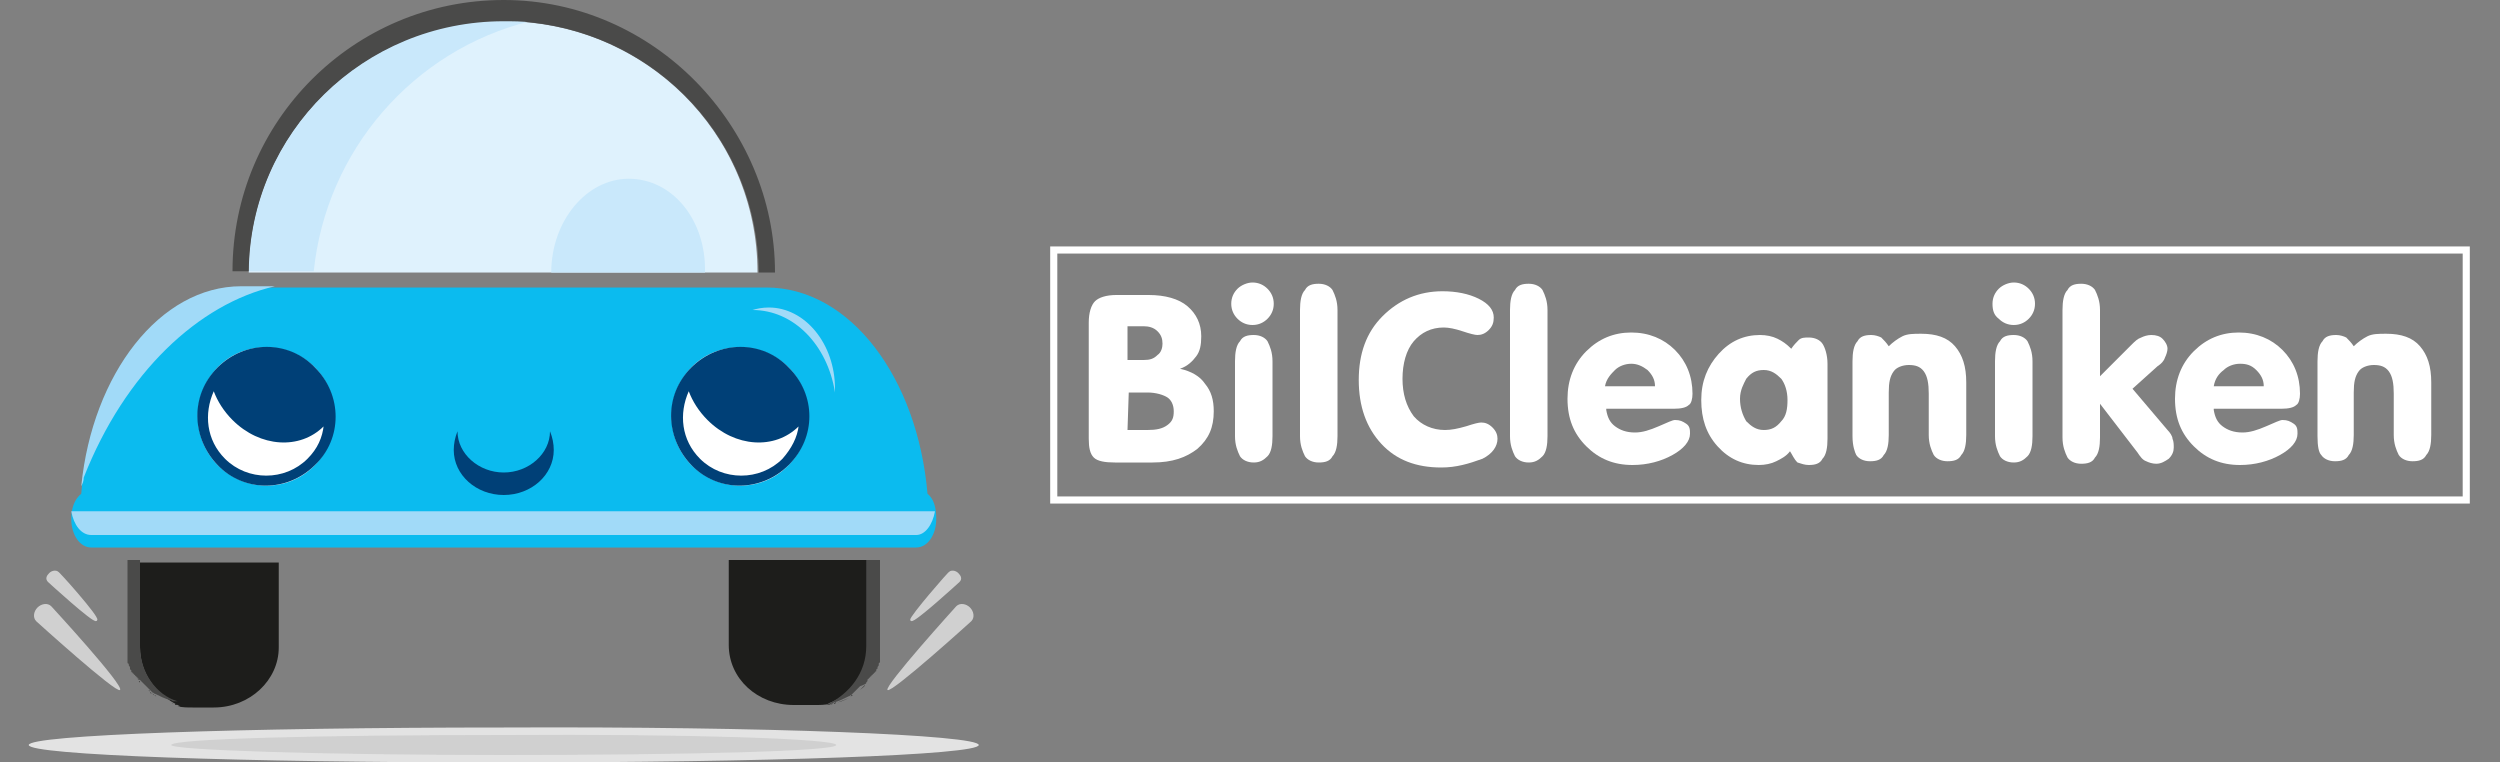 <?xml version="1.0" encoding="UTF-8"?> <svg xmlns="http://www.w3.org/2000/svg" xmlns:xlink="http://www.w3.org/1999/xlink" version="1.1" width="200" x="0px" y="0px" viewBox="0 0 200 61" xml:space="preserve"><rect x="0" y="0" width="200" height="61" fill="#808080" stroke="none"/><path fill="#DFF2FD" d="M40.3,1.7c-11.2,0-20.3,8.9-20.4,20.1h40.7C60.6,10.6,51.5,1.7,40.3,1.7z"></path><path fill="none" stroke="#0BBBEF" stroke-width="0.197" stroke-miterlimit="10" d="M40.3,29.4"></path><path fill="none" stroke="#0BBBEF" stroke-width="0.197" stroke-miterlimit="10" d="M40.3,29.4"></path><path fill="none" stroke="#0BBBEF" stroke-width="0.197" stroke-miterlimit="10" d="M40.3,33.3"></path><path fill="none" stroke="#0BBBEF" stroke-width="0.197" stroke-miterlimit="10" d="M40.3,33.3"></path><path fill="none" stroke="#0BBBEF" stroke-width="0.197" stroke-miterlimit="10" d="M40.3,34.6"></path><path fill="none" stroke="#0BBBEF" stroke-width="0.197" stroke-miterlimit="10" d="M40.3,34.6"></path><path fill="none" stroke="#0BBBEF" stroke-width="0.197" stroke-miterlimit="10" d="M40.3,35.9"></path><path fill="none" stroke="#0BBBEF" stroke-width="0.197" stroke-miterlimit="10" d="M40.3,35.9"></path><path fill="none" stroke="#0BBBEF" stroke-width="0.197" stroke-miterlimit="10" d="M40.3,37.2"></path><path fill="none" stroke="#0BBBEF" stroke-width="0.197" stroke-miterlimit="10" d="M40.3,37.2"></path><path fill="#1D1D1B" d="M10.6,53.6L10.6,53.6L10.6,53.6z"></path><path fill="#1D1D1B" d="M10.5,53.3L10.5,53.3L10.5,53.3z"></path><path fill="#1D1D1B" d="M10.7,53.8L10.7,53.8L10.7,53.8z"></path><path fill="#1D1D1B" d="M10.8,54L10.8,54L10.8,54z"></path><path fill="#1D1D1B" d="M10.4,53.1L10.4,53.1L10.4,53.1z"></path><path fill="#1D1D1B" d="M11.1,54.4c0,0,0-0.1-0.1-0.1C11,54.3,11.1,54.4,11.1,54.4z"></path><path fill="#1D1D1B" d="M11,54.2C10.9,54.2,10.9,54.2,11,54.2C10.9,54.2,10.9,54.2,11,54.2z"></path><path fill="#1D1D1B" d="M10.3,52.9C10.3,52.9,10.3,52.8,10.3,52.9C10.3,52.8,10.3,52.9,10.3,52.9z"></path><path fill="#1D1D1B" d="M11.4,54.8c0.1,0.1,0.3,0.3,0.4,0.4C11.7,55.1,11.5,54.9,11.4,54.8z"></path><path fill="#1D1D1B" d="M11.2,44.9v6.9c0,2.1,1.3,3.8,3.2,4.7c-0.1,0-0.1,0-0.2,0c0.4,0.1,0.8,0.1,1.2,0.1h1.7 c2.9,0,5.2-2.2,5.2-4.8V45H11.2V44.9z"></path><path fill="#1D1D1B" d="M14.2,56.4c-0.1,0-0.1,0-0.2,0C14,56.3,14.1,56.3,14.2,56.4z"></path><path fill="#1D1D1B" d="M10.2,52.4L10.2,52.4L10.2,52.4z"></path><path fill="#1D1D1B" d="M10.3,52.7C10.3,52.6,10.3,52.6,10.3,52.7C10.3,52.6,10.3,52.6,10.3,52.7z"></path><path fill="#1D1D1B" d="M11.2,54.6l-0.1-0.1C11.2,54.5,11.2,54.5,11.2,54.6z"></path><path fill="#1D1D1B" d="M10.2,52.2C10.2,52.2,10.2,52.1,10.2,52.2C10.2,52.1,10.2,52.2,10.2,52.2z"></path><path fill="#1D1D1B" d="M10.2,52C10.2,51.9,10.2,51.9,10.2,52C10.2,51.9,10.2,51.9,10.2,52z"></path><path fill="#1D1D1B" d="M12.3,55.6l-0.1-0.1C12.2,55.5,12.3,55.5,12.3,55.6z"></path><path fill="#1D1D1B" d="M12,55.3l-0.1-0.1C11.9,55.2,11.9,55.3,12,55.3z"></path><path fill="#1D1D1B" d="M12.1,55.5L12,55.4C12.1,55.4,12.1,55.4,12.1,55.5z"></path><path fill="#1D1D1B" d="M12.5,55.7c-0.1,0-0.1-0.1-0.2-0.1C12.4,55.6,12.5,55.7,12.5,55.7z"></path><path fill="#1D1D1B" d="M13.9,56.3c-0.1,0-0.1,0-0.2-0.1C13.8,56.3,13.9,56.3,13.9,56.3z"></path><path fill="#1D1D1B" d="M13.7,56.2c-0.4-0.1-0.8-0.3-1.2-0.5C12.9,55.9,13.3,56.1,13.7,56.2z"></path><path fill="#1D1D1B" d="M11.4,54.8l-0.1-0.1C11.3,54.7,11.3,54.7,11.4,54.8z"></path><path fill="#4A4A49" d="M11.2,51.7v-6.9h-1v6.8c0,0.1,0,0.2,0,0.2v0.1c0,0.1,0,0.1,0,0.2v0.1v0.1v0.1v0.1v0.1v0.1v0.1v0.1V53 c0,0,0,0.1,0.1,0.1v0.1c0,0.1,0.1,0.1,0.1,0.2c0,0,0,0,0,0.1c0,0,0,0.1,0.1,0.1v0.1c0,0,0,0.1,0.1,0.1c0,0,0,0.1,0.1,0.1 c0,0,0,0.1,0.1,0.1c0,0,0,0.1,0.1,0.1c0,0,0,0.1,0.1,0.1c0,0,0,0.1,0.1,0.1c0,0,0,0.1,0.1,0.1l0.1,0.1c0,0,0,0,0.1,0.1l0.1,0.1l0,0 c0.1,0.1,0.3,0.3,0.4,0.4l0,0l0.1,0.1l0,0l0.1,0.1l0,0l0.1,0.1l0,0c0.1,0,0.1,0.1,0.2,0.1l0,0c0.4,0.2,0.8,0.4,1.2,0.5l0,0 c0.1,0,0.1,0,0.2,0.1l0,0c0.1,0,0.1,0,0.2,0l0,0c0.1,0,0.1,0,0.2,0C12.5,55.6,11.2,53.8,11.2,51.7z"></path><path fill="#1D1D1B" d="M70.4,52.1C70.4,52.1,70.4,52.2,70.4,52.1C70.4,52.2,70.4,52.1,70.4,52.1z"></path><path fill="#1D1D1B" d="M69.7,54.3C69.7,54.3,69.7,54.4,69.7,54.3C69.5,54.4,69.7,54.3,69.7,54.3z"></path><path fill="#1D1D1B" d="M69.8,54.1C69.8,54.2,69.8,54.2,69.8,54.1C69.8,54.2,69.8,54.2,69.8,54.1z"></path><path fill="#1D1D1B" d="M70.4,52.3C70.4,52.4,70.4,52.4,70.4,52.3C70.4,52.4,70.4,52.4,70.4,52.3z"></path><path fill="#1D1D1B" d="M69.5,54.5L69.5,54.5C69.4,54.5,69.4,54.5,69.5,54.5z"></path><path fill="#1D1D1B" d="M70.4,51.9L70.4,51.9L70.4,51.9z"></path><path fill="#1D1D1B" d="M69.8,53.9C69.8,54,69.8,54,69.8,53.9C69.8,54,69.8,54,69.8,53.9z"></path><path fill="#1D1D1B" d="M70,53.5C70,53.6,70,53.6,70,53.5C70,53.6,70,53.6,70,53.5z"></path><path fill="#1D1D1B" d="M68.8,55.2L68.8,55.2C68.8,55.3,68.8,55.2,68.8,55.2z"></path><path fill="#1D1D1B" d="M69.9,53.7C69.9,53.8,69.9,53.8,69.9,53.7C69.9,53.8,69.9,53.8,69.9,53.7z"></path><path fill="#1D1D1B" d="M70.2,53C70.2,53.1,70.2,53.1,70.2,53C70.2,53.1,70.2,53.1,70.2,53z"></path><path fill="#1D1D1B" d="M70.3,52.8C70.3,52.8,70.3,52.9,70.3,52.8C70.3,52.9,70.3,52.8,70.3,52.8z"></path><path fill="#1D1D1B" d="M66.7,56.3c-0.1,0-0.1,0-0.2,0.1C66.5,56.3,66.7,56.3,66.7,56.3z"></path><path fill="#1D1D1B" d="M70.2,53.3L70.2,53.3L70.2,53.3z"></path><path fill="#1D1D1B" d="M70.3,52.6L70.3,52.6L70.3,52.6z"></path><path fill="#1D1D1B" d="M69.4,51.7v-6.9H58.3v6.8c0,2.7,2.3,4.8,5.2,4.8h1.7c0.4,0,0.8,0,1.2-0.1c-0.1,0-0.1,0-0.2,0 C68.2,55.6,69.4,53.8,69.4,51.7z"></path><path fill="#1D1D1B" d="M68.2,55.6c-0.1,0-0.1,0.1-0.2,0.1C68.2,55.7,68.2,55.6,68.2,55.6z"></path><path fill="#1D1D1B" d="M68.4,55.5L68.4,55.5C68.3,55.5,68.4,55.5,68.4,55.5z"></path><path fill="#1D1D1B" d="M68.2,55.7c-0.4,0.2-0.8,0.4-1.2,0.5C67.3,56.1,67.8,55.9,68.2,55.7z"></path><path fill="#1D1D1B" d="M68.7,55.3L68.7,55.3C68.5,55.4,68.5,55.4,68.7,55.3z"></path><path fill="#1D1D1B" d="M68.8,55.2c0.1-0.1,0.3-0.3,0.4-0.4C69.2,54.9,68.9,55.1,68.8,55.2z"></path><path fill="#1D1D1B" d="M69.3,54.6L69.3,54.6C69.3,54.7,69.3,54.7,69.3,54.6z"></path><path fill="#1D1D1B" d="M66.9,56.2c-0.1,0-0.1,0-0.2,0.1C66.8,56.3,66.8,56.3,66.9,56.2z"></path><path fill="#4A4A49" d="M69.3,54.6C69.3,54.6,69.4,54.6,69.3,54.6c0.1-0.1,0.1-0.1,0.1-0.2c0,0,0-0.1,0.1-0.1c0,0,0-0.1,0.1-0.1 c0,0,0-0.1,0.1-0.1c0,0,0-0.1,0.1-0.1c0,0,0-0.1,0.1-0.1c0,0,0-0.1,0.1-0.1c0,0,0-0.1,0.1-0.1v-0.1c0,0,0-0.1,0.1-0.1c0,0,0,0,0-0.1 s0.1-0.1,0.1-0.2c0,0,0,0,0-0.1c0,0,0-0.1,0.1-0.1v-0.1v-0.1v-0.1v-0.1v-0.1v-0.1v-0.1v-0.1v-0.1c0-0.1,0-0.1,0-0.2v-0.1 c0-0.1,0-0.2,0-0.2v-6.8h-1.1v6.9c0,2.1-1.3,3.8-3.2,4.7c0.1,0,0.1,0,0.2,0l0,0c0.1,0,0.1,0,0.2-0.1l0,0c0.1,0,0.1,0,0.2-0.1l0,0 c0.4-0.1,0.8-0.3,1.2-0.5l0,0c0.1,0,0.1-0.1,0.2-0.1l0,0l0.1-0.1l0,0l0.1-0.1l0,0l0.1-0.1l0,0c0.1-0.1,0.3-0.3,0.4-0.4l0,0 C69.3,54.7,69.3,54.7,69.3,54.6z"></path><path fill="#0BBBEF" d="M74.2,39.5C73.4,30.2,68,23,61.3,23h-42c-6.6,0-12.1,7.2-12.8,16.5c-0.5,0.4-0.8,1.1-0.8,2 c0,1.3,0.7,2.3,1.6,2.3h66c0.9,0,1.6-1,1.6-2.3C74.9,40.6,74.7,39.9,74.2,39.5z"></path><path fill="#A1DAF8" d="M22,22.9h-2.7c-6.5,0-11.9,7-12.8,16c0.1-0.2,0.2-0.4,0.2-0.7C10,29.8,15.9,24.3,22,22.9 C22,23,22,23,22,22.9z"></path><path fill="#A1DAF8" d="M5.7,40.9c0.2,1.1,0.8,1.9,1.6,1.9h66c0.7,0,1.3-0.8,1.5-1.9C74.8,40.9,5.7,40.9,5.7,40.9z"></path><path fill="#A1DAF8" d="M60.2,24.8L60.2,24.8c0.3-0.1,0.8-0.2,1.3-0.2c2.9,0,5.3,2.9,5.3,6.5c0,0.1,0,0.2,0,0.3 C66.2,27.6,63.5,24.8,60.2,24.8z"></path><path fill="#C9E8FB" d="M50.3,14.3c-3.4,0-6.2,3.4-6.2,7.5h12.3C56.5,17.6,53.8,14.3,50.3,14.3z"></path><path fill="#E3E3E3" d="M78.3,59.6c0,0.8-17,1.4-38,1.4s-38-0.6-38-1.4c0-0.8,17-1.4,38-1.4C61.3,58.1,78.3,58.8,78.3,59.6z"></path><path fill="#D0D0D0" d="M66.9,59.6c0,0.5-11.9,0.8-26.6,0.8S13.7,60,13.7,59.6c0-0.5,11.9-0.8,26.6-0.8C55,58.7,66.9,59.1,66.9,59.6 z"></path><path fill="#FFFFFF" d="M25.2,29.4c2.1,2.2,2.1,5.6,0,7.8s-5.6,2.2-7.8,0c-2.1-2.2-2.1-5.6,0-7.8S23.1,27.3,25.2,29.4z"></path><path fill="#004077" d="M24.6,36.7c-1.8,1.8-4.8,1.8-6.6,0c-1.5-1.5-1.7-3.6-0.9-5.4c0.3,0.8,0.8,1.6,1.5,2.3 c2.2,2.2,5.4,2.4,7.3,0.5c0,0,0,0,0-0.1C25.8,35,25.4,35.9,24.6,36.7z M25.2,29.4c-2.1-2.2-5.6-2.2-7.8,0s-2.1,5.6,0,7.8 s5.6,2.2,7.8,0C27.4,35.1,27.4,31.6,25.2,29.4z"></path><path fill="#FFFFFF" d="M63.1,29.4c2.1,2.2,2.1,5.6,0,7.8c-2.1,2.2-5.6,2.2-7.8,0c-2.1-2.2-2.1-5.6,0-7.8S61,27.3,63.1,29.4z"></path><path fill="#004077" d="M62.6,36.7c-1.8,1.8-4.8,1.8-6.6,0c-1.5-1.5-1.7-3.6-0.9-5.4c0.3,0.8,0.8,1.6,1.5,2.3 c2.2,2.2,5.4,2.4,7.3,0.5c0,0,0,0,0-0.1C63.8,35,63.3,35.9,62.6,36.7z M63.1,29.4c-2.1-2.2-5.6-2.2-7.8,0s-2.1,5.6,0,7.8 s5.6,2.2,7.8,0S65.3,31.6,63.1,29.4z"></path><path fill="#004077" d="M44,34.5c0,1.8-1.7,3.3-3.7,3.3s-3.7-1.5-3.7-3.3c-0.2,0.5-0.3,1-0.3,1.5c0,2,1.8,3.6,4,3.6s4-1.6,4-3.6 C44.3,35.5,44.2,35,44,34.5z"></path><path fill="#D0D0D0" d="M71,55.2c0.3,0.3,6.7-5.5,6.7-5.5c0.3-0.3,0.2-0.8-0.1-1.1c-0.3-0.3-0.8-0.4-1.1-0.1 C76.5,48.5,70.7,54.9,71,55.2z"></path><path fill="#D0D0D0" d="M72.9,49.6c0.2,0.2,3.8-3.1,3.8-3.1c0.2-0.2,0.1-0.4-0.1-0.6c-0.2-0.2-0.5-0.2-0.6-0.1 C76,45.7,72.8,49.4,72.9,49.6z"></path><path fill="none" stroke="#D0D0D0" stroke-width="0.166" stroke-miterlimit="10" d="M72.9,49.6c0.2,0.2,3.8-3.1,3.8-3.1 c0.2-0.2,0.1-0.4-0.1-0.6c-0.2-0.2-0.5-0.2-0.6-0.1C76,45.7,72.8,49.4,72.9,49.6z"></path><path fill="#D0D0D0" d="M9.6,55.2c-0.3,0.3-6.7-5.5-6.7-5.5c-0.3-0.3-0.2-0.8,0.1-1.1s0.8-0.4,1.1-0.1C4.1,48.5,10,54.9,9.6,55.2z"></path><path fill="#D0D0D0" d="M7.7,49.6c-0.2,0.2-3.8-3.1-3.8-3.1c-0.2-0.2-0.1-0.4,0.1-0.6c0.2-0.2,0.5-0.2,0.6-0.1 C4.6,45.7,7.9,49.4,7.7,49.6z"></path><path fill="none" stroke="#D0D0D0" stroke-width="0.166" stroke-miterlimit="10" d="M7.7,49.6c-0.2,0.2-3.8-3.1-3.8-3.1 c-0.2-0.2-0.1-0.4,0.1-0.6c0.2-0.2,0.5-0.2,0.6-0.1C4.6,45.7,7.9,49.4,7.7,49.6z"></path><path fill="#C9E8FB" d="M19.9,21.7h5.2c1-9.7,8-17.7,17.3-20c-0.7-0.1-1.4-0.1-2.2-0.1C29.1,1.7,20,10.6,19.9,21.7z"></path><path fill="#4A4A49" d="M40.3,0c-12,0-21.7,9.7-21.7,21.7h0.9h0.4c0.1-11.1,9.2-20,20.4-20c0.7,0,1.5,0,2.2,0.1 c10.2,1.1,18.1,9.5,18.2,20h0.4h0.9C62,10.1,52.3,0,40.3,0z"></path><rect x="84.3" y="20" fill="none" stroke="#FFFFFF" stroke-width="0.569" stroke-miterlimit="10" width="113" height="20"></rect><path fill="#FFFFFF" d="M89.2,37c-0.8,0-1.4-0.1-1.7-0.4c-0.3-0.3-0.4-0.8-0.4-1.5v-9.3c0-0.8,0.2-1.4,0.5-1.7 c0.3-0.3,0.9-0.5,1.7-0.5h2.6c1.3,0,2.4,0.3,3.1,0.9s1.1,1.4,1.1,2.4c0,0.7-0.1,1.2-0.4,1.6s-0.7,0.8-1.3,1c0.9,0.2,1.6,0.6,2,1.2 c0.5,0.6,0.7,1.3,0.7,2.2c0,1.3-0.4,2.2-1.3,3c-0.9,0.7-2,1.1-3.6,1.1C92.1,37,89.2,37,89.2,37z M90.2,34.4h1.6 c0.7,0,1.2-0.1,1.6-0.4c0.4-0.3,0.5-0.6,0.5-1.1s-0.2-0.9-0.5-1.1s-0.9-0.4-1.6-0.4h-1.5L90.2,34.4L90.2,34.4z M90.2,28.8h1.3 c0.5,0,0.8-0.1,1.1-0.4c0.3-0.2,0.4-0.6,0.4-0.9c0-0.4-0.1-0.7-0.4-1s-0.7-0.4-1.1-0.4h-1.3V28.8z"></path><path fill="#FFFFFF" d="M101.8,34.9c0,0.7-0.1,1.3-0.4,1.6s-0.6,0.5-1.1,0.5s-0.9-0.2-1.1-0.5c-0.2-0.4-0.4-0.9-0.4-1.6v-6 c0-0.7,0.1-1.3,0.4-1.6c0.2-0.4,0.6-0.5,1.1-0.5s0.9,0.2,1.1,0.5c0.2,0.4,0.4,0.9,0.4,1.6V34.9z M98.5,24.3c0-0.5,0.2-0.9,0.5-1.2 s0.8-0.5,1.2-0.5c0.5,0,0.9,0.2,1.2,0.5s0.5,0.7,0.5,1.2s-0.2,0.9-0.5,1.2s-0.7,0.5-1.2,0.5s-0.9-0.2-1.2-0.5S98.5,24.8,98.5,24.3z"></path><path fill="#FFFFFF" d="M104,24.8c0-0.7,0.1-1.3,0.4-1.6c0.2-0.4,0.6-0.5,1.1-0.5s0.9,0.2,1.1,0.5c0.2,0.4,0.4,0.9,0.4,1.6v10.1 c0,0.7-0.1,1.3-0.4,1.6c-0.2,0.4-0.6,0.5-1.1,0.5s-0.9-0.2-1.1-0.5c-0.2-0.4-0.4-0.9-0.4-1.6V24.8z"></path><path fill="#FFFFFF" d="M115.3,37.4c-2,0-3.6-0.6-4.8-1.9c-1.2-1.3-1.8-3-1.8-5.1s0.6-3.8,1.9-5.1s2.9-2,4.8-2 c1.1,0,2.1,0.2,2.9,0.6s1.2,0.9,1.2,1.5c0,0.4-0.1,0.7-0.4,1s-0.6,0.4-0.9,0.4c-0.2,0-0.6-0.1-1.2-0.3c-0.6-0.2-1.1-0.3-1.5-0.3 c-1,0-1.8,0.4-2.4,1.1s-0.9,1.8-0.9,3s0.3,2.2,0.9,3c0.6,0.7,1.5,1.1,2.5,1.1c0.5,0,1-0.1,1.7-0.3c0.6-0.2,1-0.3,1.2-0.3 c0.3,0,0.6,0.1,0.9,0.4c0.3,0.3,0.4,0.6,0.4,0.9c0,0.6-0.4,1.2-1.2,1.6C117.5,37.1,116.5,37.4,115.3,37.4z"></path><path fill="#FFFFFF" d="M120.8,24.8c0-0.7,0.1-1.3,0.4-1.6c0.2-0.4,0.6-0.5,1.1-0.5s0.9,0.2,1.1,0.5c0.2,0.4,0.4,0.9,0.4,1.6v10.1 c0,0.7-0.1,1.3-0.4,1.6s-0.6,0.5-1.1,0.5s-0.9-0.2-1.1-0.5c-0.2-0.4-0.4-0.9-0.4-1.6V24.8z"></path><path fill="#FFFFFF" d="M128.5,32.8c0.1,0.6,0.3,1,0.7,1.3s0.9,0.5,1.6,0.5c0.6,0,1.2-0.2,1.9-0.5c0.7-0.3,1.1-0.5,1.3-0.5 c0.4,0,0.6,0.1,0.9,0.3s0.3,0.5,0.3,0.8c0,0.6-0.5,1.2-1.4,1.7s-2,0.8-3.2,0.8c-1.5,0-2.7-0.5-3.7-1.5s-1.5-2.2-1.5-3.8 c0-1.5,0.5-2.8,1.5-3.8s2.2-1.5,3.6-1.5c1.4,0,2.6,0.5,3.5,1.4s1.4,2.1,1.4,3.5c0,0.4-0.1,0.8-0.3,0.9c-0.2,0.2-0.6,0.3-1.2,0.3 h-5.4V32.8z M128.4,30.9h4c0-0.5-0.2-0.9-0.6-1.3c-0.4-0.3-0.8-0.5-1.3-0.5s-1,0.2-1.3,0.5C128.9,29.9,128.5,30.3,128.4,30.9z"></path><path fill="#FFFFFF" d="M139.2,31.9c0,0.7,0.2,1.3,0.5,1.8c0.4,0.4,0.8,0.7,1.4,0.7s1-0.2,1.4-0.7c0.4-0.4,0.5-1,0.5-1.7 s-0.2-1.3-0.5-1.7c-0.4-0.4-0.8-0.7-1.4-0.7c-0.6,0-1,0.2-1.4,0.7C139.5,30.7,139.2,31.2,139.2,31.9z M143.2,36.1 c-0.3,0.4-0.7,0.6-1.1,0.8s-0.9,0.3-1.4,0.3c-1.3,0-2.4-0.5-3.3-1.5c-0.9-1-1.3-2.2-1.3-3.7s0.5-2.7,1.4-3.7s2-1.5,3.3-1.5 c0.5,0,1,0.1,1.4,0.3c0.4,0.2,0.7,0.4,1.1,0.8c0.2-0.3,0.4-0.5,0.6-0.7s0.5-0.2,0.8-0.2c0.5,0,0.9,0.2,1.1,0.5 c0.2,0.3,0.4,0.9,0.4,1.6v6c0,0.7-0.1,1.3-0.4,1.6c-0.2,0.4-0.6,0.5-1.1,0.5c-0.3,0-0.6-0.1-0.9-0.2 C143.5,36.7,143.4,36.4,143.2,36.1z"></path><path fill="#FFFFFF" d="M148.2,34.9v-6c0-0.7,0.1-1.3,0.4-1.6c0.2-0.4,0.6-0.5,1.1-0.5c0.3,0,0.6,0.1,0.8,0.2 c0.2,0.2,0.4,0.4,0.6,0.7c0.3-0.3,0.7-0.6,1.1-0.8c0.4-0.2,0.9-0.2,1.5-0.2c1.2,0,2.1,0.3,2.7,1s0.9,1.6,0.9,2.9v4.2 c0,0.7-0.1,1.3-0.4,1.6c-0.2,0.4-0.6,0.5-1.1,0.5s-0.9-0.2-1.1-0.5c-0.2-0.4-0.4-0.9-0.4-1.6v-3.3c0-0.8-0.1-1.4-0.4-1.8 c-0.3-0.4-0.7-0.5-1.2-0.5s-1,0.2-1.2,0.5c-0.3,0.4-0.4,0.9-0.4,1.7v3.4c0,0.7-0.1,1.3-0.4,1.6c-0.2,0.4-0.6,0.5-1.1,0.5 s-0.9-0.2-1.1-0.5C148.4,36.2,148.2,35.7,148.2,34.9z"></path><path fill="#FFFFFF" d="M162.6,34.9c0,0.7-0.1,1.3-0.4,1.6s-0.6,0.5-1.1,0.5s-0.9-0.2-1.1-0.5c-0.2-0.4-0.4-0.9-0.4-1.6v-6 c0-0.7,0.1-1.3,0.4-1.6c0.2-0.4,0.6-0.5,1.1-0.5s0.9,0.2,1.1,0.5c0.2,0.4,0.4,0.9,0.4,1.6V34.9z M159.4,24.3c0-0.5,0.2-0.9,0.5-1.2 c0.3-0.3,0.8-0.5,1.2-0.5c0.5,0,0.9,0.2,1.2,0.5c0.3,0.3,0.5,0.7,0.5,1.2s-0.2,0.9-0.5,1.2c-0.3,0.3-0.7,0.5-1.2,0.5 s-0.9-0.2-1.2-0.5C159.5,25.2,159.4,24.8,159.4,24.3z"></path><path fill="#FFFFFF" d="M167.9,30.2l2.6-2.6c0.3-0.3,0.5-0.5,0.8-0.6c0.2-0.1,0.5-0.2,0.8-0.2c0.4,0,0.7,0.1,0.9,0.3 c0.2,0.2,0.4,0.5,0.4,0.8c0,0.2-0.1,0.5-0.2,0.7c-0.1,0.3-0.3,0.5-0.6,0.7l-2,1.8l2.8,3.3c0.2,0.2,0.4,0.5,0.4,0.7 c0.1,0.2,0.1,0.5,0.1,0.7c0,0.3-0.1,0.6-0.4,0.9c-0.3,0.2-0.6,0.4-1,0.4c-0.3,0-0.6-0.1-0.8-0.2c-0.3-0.1-0.5-0.4-0.7-0.7l-3-3.9V35 c0,0.7-0.1,1.3-0.4,1.6c-0.2,0.4-0.6,0.5-1.1,0.5s-0.9-0.2-1.1-0.5c-0.2-0.4-0.4-0.9-0.4-1.6V24.8c0-0.7,0.1-1.3,0.4-1.6 c0.2-0.4,0.6-0.5,1.1-0.5s0.9,0.2,1.1,0.5c0.2,0.4,0.4,0.9,0.4,1.6v5.4H167.9z"></path><path fill="#FFFFFF" d="M177.1,32.8c0.1,0.6,0.3,1,0.7,1.3s0.9,0.5,1.6,0.5c0.6,0,1.2-0.2,1.9-0.5c0.7-0.3,1.1-0.5,1.3-0.5 c0.4,0,0.6,0.1,0.9,0.3s0.3,0.5,0.3,0.8c0,0.6-0.5,1.2-1.4,1.7s-2,0.8-3.2,0.8c-1.5,0-2.7-0.5-3.7-1.5s-1.5-2.2-1.5-3.8 c0-1.5,0.5-2.8,1.5-3.8s2.2-1.5,3.6-1.5c1.4,0,2.6,0.5,3.5,1.4s1.4,2.1,1.4,3.5c0,0.4-0.1,0.8-0.3,0.9c-0.2,0.2-0.6,0.3-1.2,0.3 h-5.4V32.8z M177.1,30.9h4c0-0.5-0.2-0.9-0.6-1.3c-0.4-0.4-0.8-0.5-1.3-0.5s-1,0.2-1.3,0.5C177.5,29.9,177.2,30.3,177.1,30.9z"></path><path fill="#FFFFFF" d="M185.4,34.9v-6c0-0.7,0.1-1.3,0.4-1.6c0.2-0.4,0.6-0.5,1.1-0.5c0.3,0,0.6,0.1,0.8,0.2 c0.2,0.2,0.4,0.4,0.6,0.7c0.3-0.3,0.7-0.6,1.1-0.8c0.4-0.2,0.9-0.2,1.5-0.2c1.2,0,2.1,0.3,2.7,1c0.6,0.7,0.9,1.6,0.9,2.9v4.2 c0,0.7-0.1,1.3-0.4,1.6c-0.2,0.4-0.6,0.5-1.1,0.5s-0.9-0.2-1.1-0.5c-0.2-0.4-0.4-0.9-0.4-1.6v-3.3c0-0.8-0.1-1.4-0.4-1.8 c-0.3-0.4-0.7-0.5-1.2-0.5s-1,0.2-1.2,0.5c-0.3,0.4-0.4,0.9-0.4,1.7v3.4c0,0.7-0.1,1.3-0.4,1.6c-0.2,0.4-0.6,0.5-1.1,0.5 s-0.9-0.2-1.1-0.5C185.5,36.2,185.4,35.7,185.4,34.9z"></path></svg> 